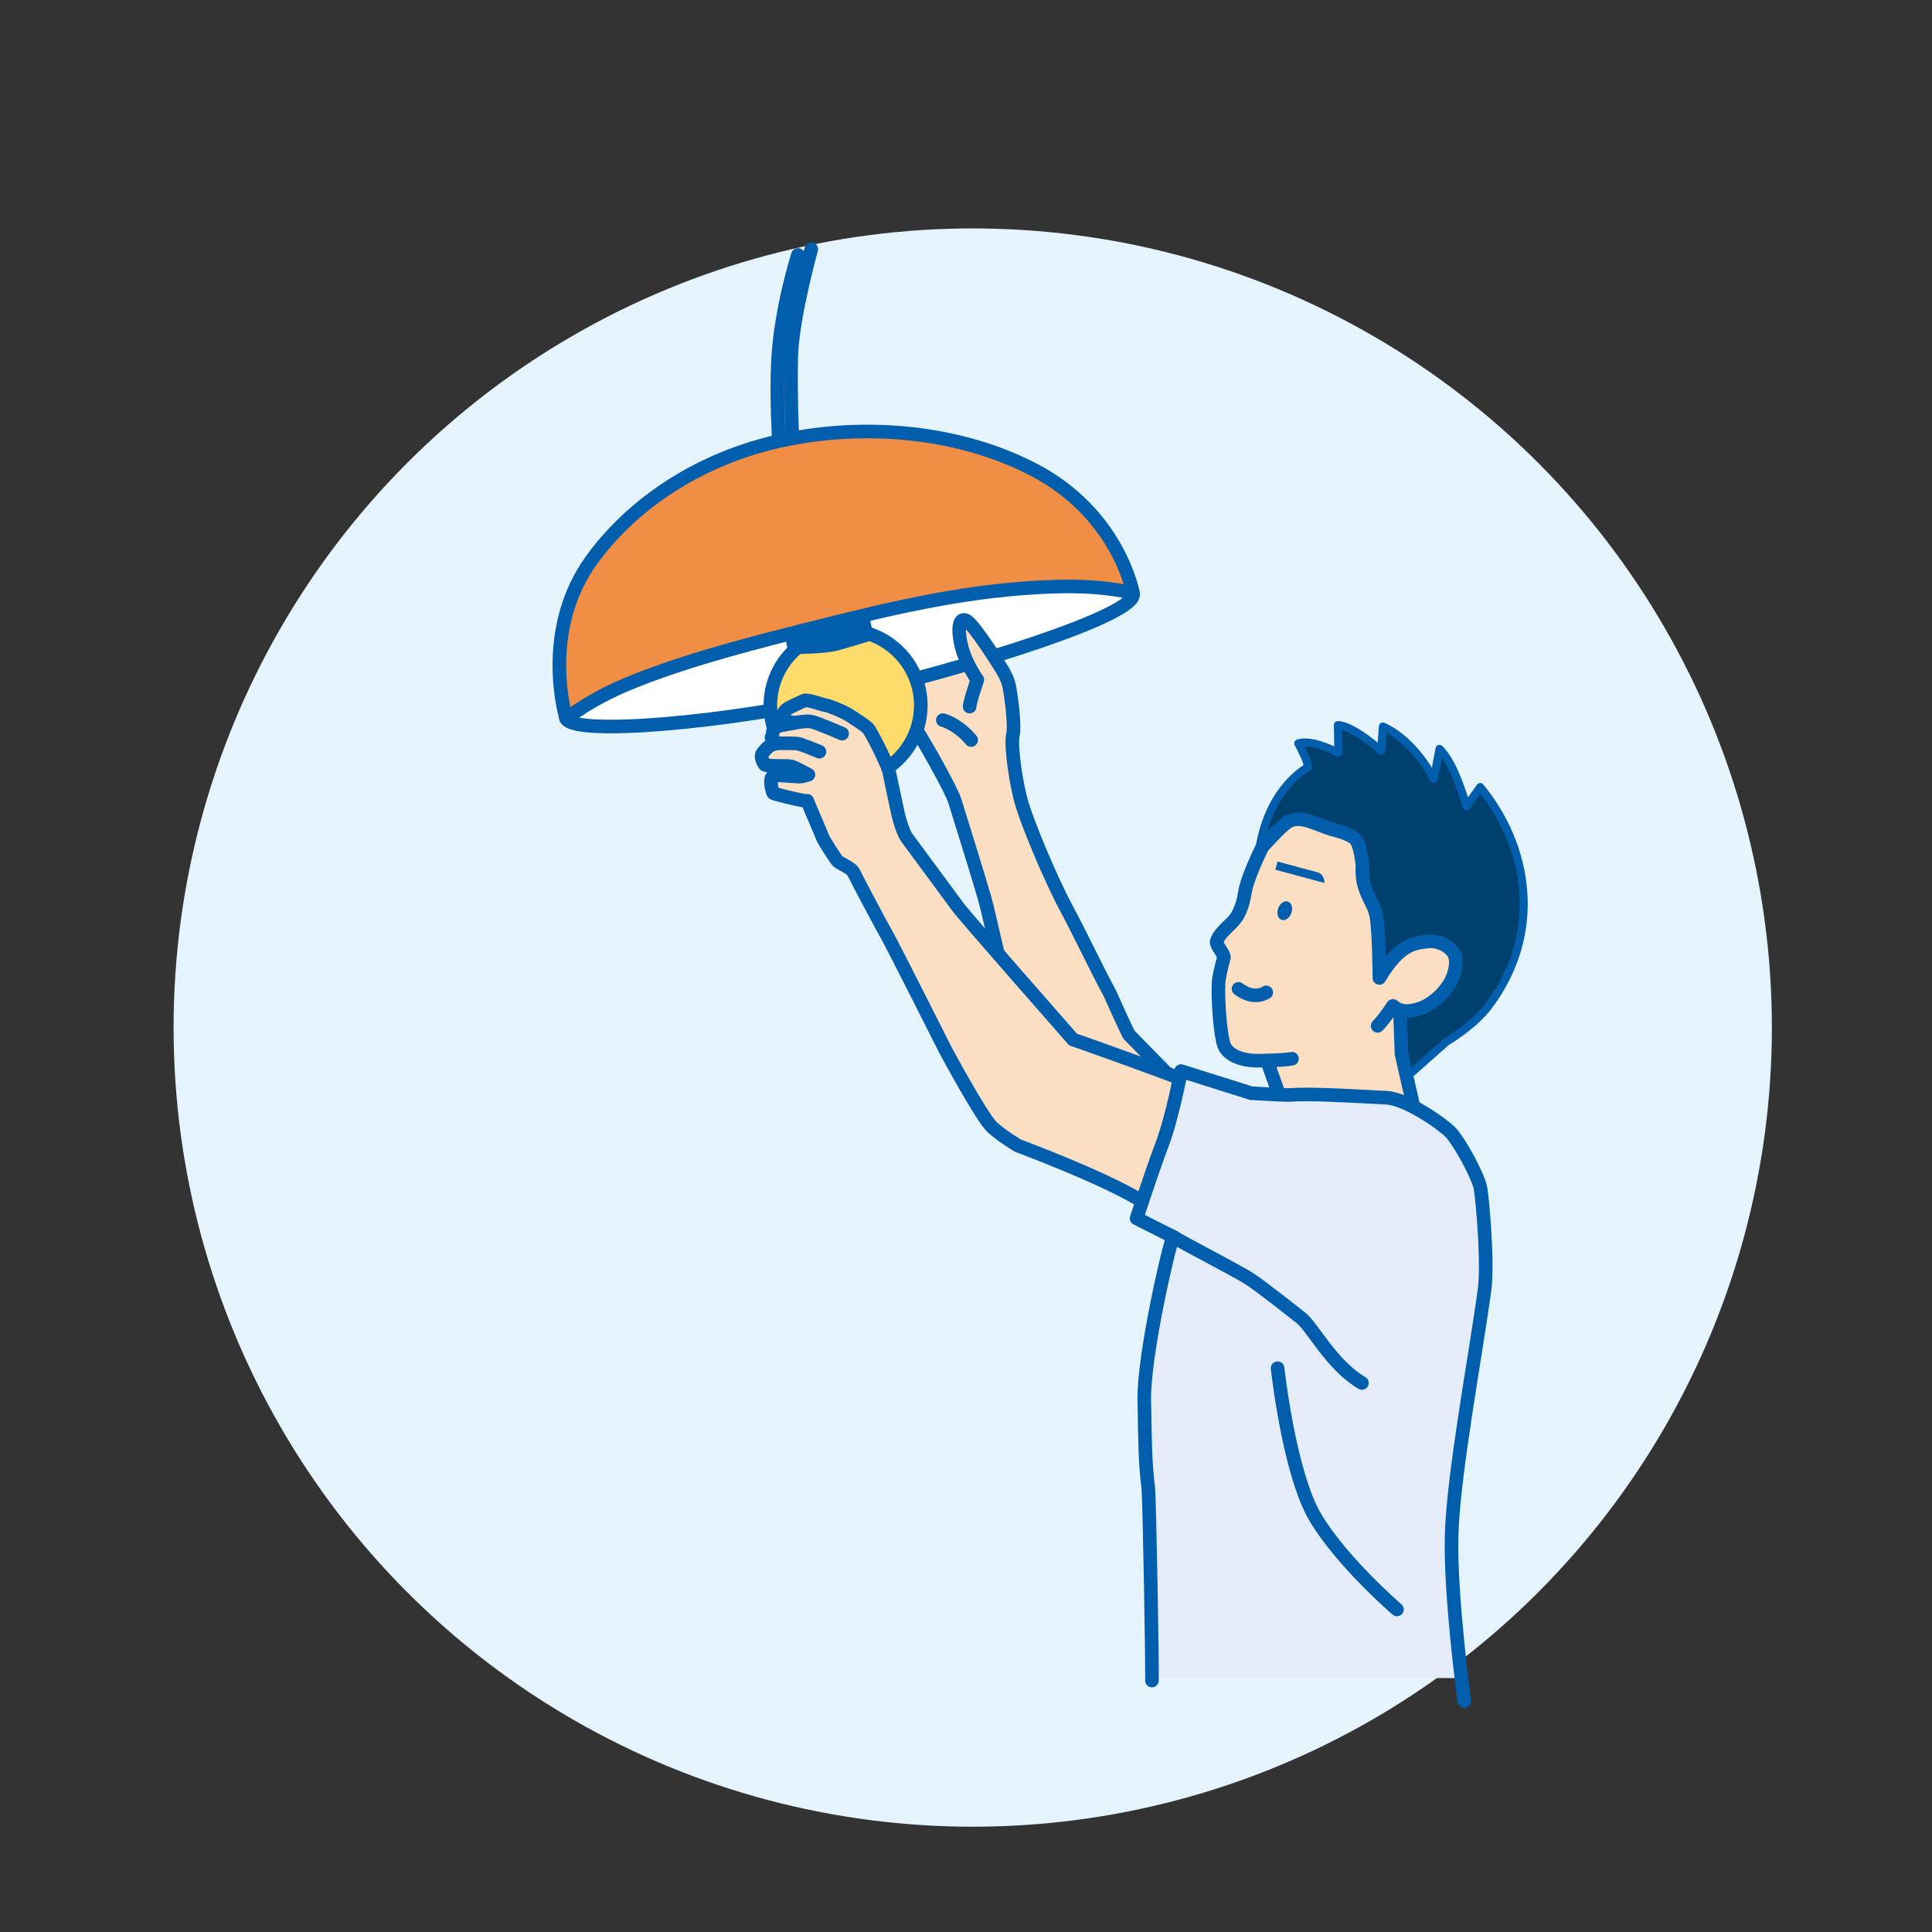 <?xml version="1.0" encoding="UTF-8"?>
<svg id="_レイヤー_1" data-name="レイヤー 1" xmlns="http://www.w3.org/2000/svg" viewBox="0 0 600 600">
  <rect x="0" y="0" width="600" height="600" fill="#333333" stroke="none"/>
  <defs>
    <style>
      .cls-1 {
        fill: #fddc6b;
      }

      .cls-1, .cls-2, .cls-3, .cls-4, .cls-5, .cls-6 {
        stroke: #005ead;
        stroke-linecap: round;
        stroke-linejoin: round;
      }

      .cls-1, .cls-2, .cls-3, .cls-5, .cls-6 {
        stroke-width: 4.22px;
      }

      .cls-7 {
        fill: #00406e;
      }

      .cls-8 {
        fill: #e3ecf8;
      }

      .cls-2, .cls-9 {
        fill: #005ead;
      }

      .cls-3 {
        fill: #f08e45;
      }

      .cls-10 {
        fill: #fcdfc2;
      }

      .cls-11 {
        fill: #e5f4fc;
      }

      .cls-4 {
        stroke-width: 2.49px;
      }

      .cls-4, .cls-5 {
        fill: none;
      }

      .cls-6 {
        fill: #fff;
      }

      .cls-12 {
        fill: #888;
      }
    </style>
  </defs>
  <circle class="cls-11" cx="302.09" cy="319.12" r="248.18"/>
  <g>
    <path class="cls-10" d="m394.8,331.74l2.37,7.99,30.56.79,11.04,2.76-3.35-16.17-.59-13.41s8.87-.2,11.44-3.94c2.56-3.75,5.72-8.68,5.72-8.68,0,0,0-6.9-3.15-7.49-3.15-.59-7.89-.99-7.89-.99l-6.11,3.35-6.31,5.72-.99-18.53-4.73-10.25-1.58-11.44-13.21-5.92-6.9-.79-7.69,6.51-6.11,13.8-2.56,8.68-5.52,5.92-1.58,3.15,2.17,4.53-.99,7.1-.59,6.51,1.48,12.37,3.25,4.73,6.36,2.07,4.44-.44,1.04,2.07Z"/>
    <path class="cls-10" d="m336.31,346.02l-10.68-7.48-4.62-6.51-4.98-12.92-9.39-38.12-13.07-38.88-8.82-15.35,2.91-8-3.87-7.79,4.19-4.36,12.2-.68-.99-1.68s-1.49-8.34-1.81-9.44c-.32-1.1,2.56-1.98,2.56-1.98,0,0,9.11,11.15,10.8,14.03,1.69,2.89,4,10.42,3.57,14.39-.43,3.96.36,19.66.36,19.66l5.46,17.32s13.14,27.69,15.96,32.5c2.82,4.81,14.21,30.62,14.21,30.62l8.71,9.36,3.4,5.92-13.75,11.24-12.35-1.84Z"/>
    <polygon class="cls-8" points="430.1 341.11 404.07 339.93 389.08 339.53 367.59 332.43 365.42 337.76 357.93 363.78 353.59 378.18 364.44 384.29 358.52 408.15 355.37 432.2 356.35 464.34 357.73 521.13 453.95 521.13 451 478.93 455.33 435.16 460.46 399.47 461.05 375.81 457.31 362.21 447.84 348.8 434.83 342.49 430.1 341.11"/>
    <path class="cls-12" d="m246.04,135.95l-5.03.59s-1.92-17.75.74-31.65c2.66-13.9,5.77-25.73,5.77-25.73l3.7-.3-4.73,27.65-.89,16.41.44,13.01Z"/>
    <path class="cls-7" d="m390.97,264.58c2.81-20.04,15.14-26.25,15.14-26.25.35-1.59-2.92-7.46-2.92-7.46,4.37-1.45,12.45,2.92,12.45,2.92l-.15-8.62c4.84.22,13.44,7.98,13.44,7.98l.53-7.52c10,4.4,15.83,16.32,15.83,16.32l1.76-9.38c4.95,4.75,8.36,17.88,8.36,17.88l4.28-6.03c7.77,10.24,16.2,24.94,12.83,44.32-1.56,8.94-5.25,17.09-10.11,23.52-4.86,6.44-13.22,11.27-13.22,11.27l-11.95,10.57-1.81-7-.59-13.41s5.32.59,7.3-.99c1.97-1.58,9.66-8.08,9.86-11.63.2-3.55.39-7.1-3.15-7.49-3.55-.39-9.46-1.77-12.82,1.18-3.35,2.96-7.49,6.9-7.49,6.9l-.99-17.15-2.76-6.7-1.58-9.46-1.97-6.9-8.48-4.73-9.66-2.37-4.34,1.38-7.77,8.84Z"/>
    <path class="cls-5" d="m297.67,194.13c-.88-.46-2.04-.82-3.52-.92-.77-.05-1.8.34-2.91.98h0c-3.05,1.74-6.67,5.28-7,6.34-.05.15-.07.31-.07.49-.05,1.51,1.23,3.86.58,5.22h0c-.75,1.53.16,4.21-.15,6.26-.32,2.05-.85,4.28-1.27,6.43-.42,2.14-.91,4.88,1.02,7.46,1.92,2.59,11.07,18.75,12.18,22.35,1.12,3.6,7.53,24.15,9.28,30.29,1.74,6.15,6.31,29.07,10.76,40.43.98,2.5,2.05,7.16,3.01,9.55,1.72,4.32,6.26,9.58,6.26,9.58"/>
    <path class="cls-6" d="m175.82,223.16c-2.53-5.49,37.7-35.34,77.02-45.11,42.54-10.57,97.57.97,99.03,6.22,1.82,6.6-50.88,23.07-88.16,31.63-37.29,8.56-85.35,12.74-87.88,7.26Z"/>
    <path class="cls-10" d="m302.35,214.81l.83-3.76-4.28-8.76s-2.11-7.12-.83-9.08c1.28-1.96,5.56,3.29,5.56,3.29l8.37,12.43,2.47,13.33-.38,8.46-5.12,5.54-5.54-12.15-1.08-9.3Z"/>
    <path class="cls-5" d="m301.61,229.82c-4.34-5.12-8.8-6.19-8.8-6.19"/>
    <path class="cls-5" d="m247.81,79.17s-5.42,16.76-6.21,33.12c-.57,11.82.3,24.55.3,24.55"/>
    <path class="cls-5" d="m251.95,77.39s-5.92,21.29-6.21,33.12c-.3,11.83.3,24.55.3,24.55"/>
    <circle class="cls-1" cx="262.6" cy="219.06" r="23.36"/>
    <path class="cls-2" d="m245.15,193.03l1.48,7.99s9.46,0,13.6-1.18c4.14-1.18,8.87-2.66,8.87-2.66l-2.37-10.35"/>
    <path class="cls-5" d="m364.34,384.09c-1.06,1.64-9.23,36.76-8.97,50.67.24,13.91.26,19.31,1.22,27.22.4,3.26,1.32,56.98,1.15,59.93"/>
    <path class="cls-5" d="m248.72,239.38c.01.68.03,1.28.07,1.82"/>
    <polyline class="cls-5" points="434.8 314.79 435.24 327.28 438.97 343.67"/>
    <path class="cls-5" d="m397.17,339.93c-.79-2.76-2.76-7.49-3.53-10.32"/>
    <path class="cls-5" d="m401.24,328.79c-1.34.25-3.19.48-9.87.61-1.92.04-3.58-.11-4.99-.43-3.47-.78-5.45-2.46-6.19-4.24-1.08-2.52-2.03-13.41-1.76-19.32.08-1.76.74-4.66,1.66-8,.27-.97-2.55-3.95-2.24-4.98.97-3.28,5.03-5.34,6.61-8.36,1.97-3.75,2.03-6.89,2.53-8.68,1.46-5.23,5.07-12.44,5.07-12.44,1.83-1.86,6.27-7.05,8.58-8.06,3.68-1.59,8.17,1.15,13,2.68,0,0,6.12,1.36,7.55,3.37,1.43,2.01,1.94,8.04,1.94,8.04-.57,7.64,3.46,10.93,4.27,15.33.91,4.98.98,19.39.98,19.39,6.37-10.66,10.88-10.81,14.99-11.32,3.64-.45,7.53,1.9,8.41,4.33.48,1.31.46,3.04-.09,5.16-1.62,6.04-7.32,10.08-10.02,11.09-.29.1-.6.22-.91.31-2.53.86-5.61,1.32-8.17-.87,0,0-2.52,3.93-4.75,6.18"/>
    <ellipse class="cls-9" cx="399" cy="282.82" rx="3.01" ry="2.17" transform="translate(-.93 564.33) rotate(-70.47)"/>
    <path class="cls-5" d="m384.63,307.09s4.37,3.7,8.62,1.1"/>
    <path class="cls-4" d="m390.97,264.58c2.81-20.04,15.14-26.25,15.14-26.25.35-1.59-2.92-7.46-2.92-7.46,4.37-1.45,12.45,2.92,12.45,2.92l-.15-8.62c4.84.22,13.44,7.98,13.44,7.98l.53-7.52c10,4.4,15.83,16.32,15.83,16.32l1.76-9.38c4.95,4.75,8.36,17.88,8.36,17.88l4.28-6.03c15,18.33,19.71,44.95,2.72,67.84-4.86,6.44-13.22,11.27-13.22,11.27l-11.95,10.57"/>
    <path class="cls-9" d="m411.36,274.22l-15.28-4.12.68-2.54,12.49,3.37s1.91.3,2.1,3.29"/>
    <path class="cls-5" d="m301.14,219.44c-.13-1.05,2.39-8.34,2.39-8.34,0,0-3.22-4.37-4.73-9.59-1.34-4.63-1.4-9.84,1.1-8.88,2.5.96,11.44,15.51,11.44,15.51.9,1.59,1.7,3.24,1.97,4.48.61,2.75,1.99,12.44,1.24,15.74-.74,3.3,1.05,15.72,2.99,21.88,1.94,6.17,8.29,21.86,13.91,32.37,4.58,8.57,9.12,18.34,13.15,25.73,2.43,5.43,4.49,9.94,5.94,12.93l11.43,11.67"/>
    <polygon class="cls-10" points="354.97 373.25 325.99 359.45 310.41 352.94 305.09 346.24 273.94 287.48 264.47 270.13 258.95 266.19 250.67 248.64 241.6 246.67 238.84 243.31 239.43 240.75 247.37 240.8 245.15 238.14 238.05 237.69 235.83 234.29 238.94 231.78 239.53 227.93 240.56 224.83 242.93 221.58 248.85 217.73 260.82 220.69 268.37 225.42 272.51 231.63 277.24 243.61 280.2 257.66 291.88 274.37 312.29 299.51 330.18 319.47 334.91 323.61 355.91 331.3 366.21 334.6 358.72 362.5 356.5 367.09 354.97 373.25"/>
    <path class="cls-5" d="m365.62,334.6c-1.96-.88-28.85-10.64-32.34-11.73,0,0-33.86-38.52-35.7-41.08-2.34-3.25-14.9-20.15-15.97-21.65-1.07-1.5-2.25-5.32-2.71-7.37-.45-1.98-2.81-13.33-2.85-13.46-1.07-3.32-5.66-12.31-6.51-13.16-.83-.83-4.67-3.36-6.21-4.29-1.54-.93-6.01-2.77-6.8-2.81-.8-.06-5.87-1.96-6.8-1.48-.47.23-4,1.81-5.18,2.51-1.19.73-1.93,2.94-2.07,3.11-.28.32,4.14,1.33,4.14,1.33,0,0-4.84.86-5.77,1.18-.93.34-.72,2.31-1.18,3.11-.44.75,1.5,1.87,1.57,2.01h0s-.52.14-1.55.49c-1.03.34-2.5,1.98-3.02,2.84-.51.86.27,2.57.78,3.26.52.69,7.15.27,8.35.61.58.17,1.81.76,2.92,1.34,1.23.64,2.33,1.24,2.33,1.24,0,0-.99.23-2.26.58-.48.13-7.85-.57-8.37-.4-1.89.61-.56,4.95-.3,5.47.18.38,8.07,2.19,9.43,2.38.48.07.89.08,1.14.04.27.86,4.05,9.47,4.65,11.1.61,1.64,3.88,6.4,4.55,7.39.48.72,2.61,1.53,4.07,2.61.56.41,1.02.86,1.24,1.37.83,1.82,8.3,15.91,10.12,19.08,1.82,3.15,18.31,35.91,18.31,35.91,0,0,11.26,20.98,14.51,23.93,3.25,2.96,8.05,5.75,8.05,5.75,0,0,24.51,9.11,36.8,16.24"/>
    <path class="cls-5" d="m254.48,233.45s-5.72-2.4-6.92-2.53c-1.2-.13-6.31-.08-6.31-.08"/>
    <path class="cls-5" d="m261.54,227.85s-8.01-3.51-9.74-3.77c-1.74-.27-5.18.44-5.18.44"/>
    <path class="cls-5" d="m454.74,528.23s-4.34-31.94-3.94-50.87c.39-18.93,7.5-56.41,10.25-76.9,1.08-8.06-.58-27.4-1.25-31.33-.65-3.93-6.79-14.96-9.4-17.57-2.61-2.61-13.6-10.35-19.82-10.65s-23.63-1.4-29.28-.89c-2.16.2-11.96-.53-12.76-.53l-21.75-6.86s-2.76,14.59-5.92,22.87c-3.15,8.28-7.89,22.87-7.89,22.87l11.34,5.72c2.6,1.67,19.88,10.59,23.66,13.01,3.95,2.56,15.29,11.6,15.97,12.13,3.71,2.84,9.42,14.59,19.01,20.26"/>
    <path class="cls-3" d="m175.82,223.16s-8.31-27.15,8.1-49.52c13.93-18.99,36.14-32.55,61.6-37.4,25.46-4.85,53.28-1.9,75.38,9.56,26.59,13.79,30.98,38.47,30.98,38.47,0,0-8.12-2.58-24.3-2.08-25.63.79-48.72,6.21-70.99,11.78-22.27,5.57-43.37,10.89-61.51,18.38-11.82,4.88-19.25,10.81-19.25,10.81Z"/>
    <path class="cls-5" d="m396.77,424.91s3.55,32.73,11.83,46.53c8.28,13.8,25.24,28.39,25.24,28.39"/>
  </g>
</svg>